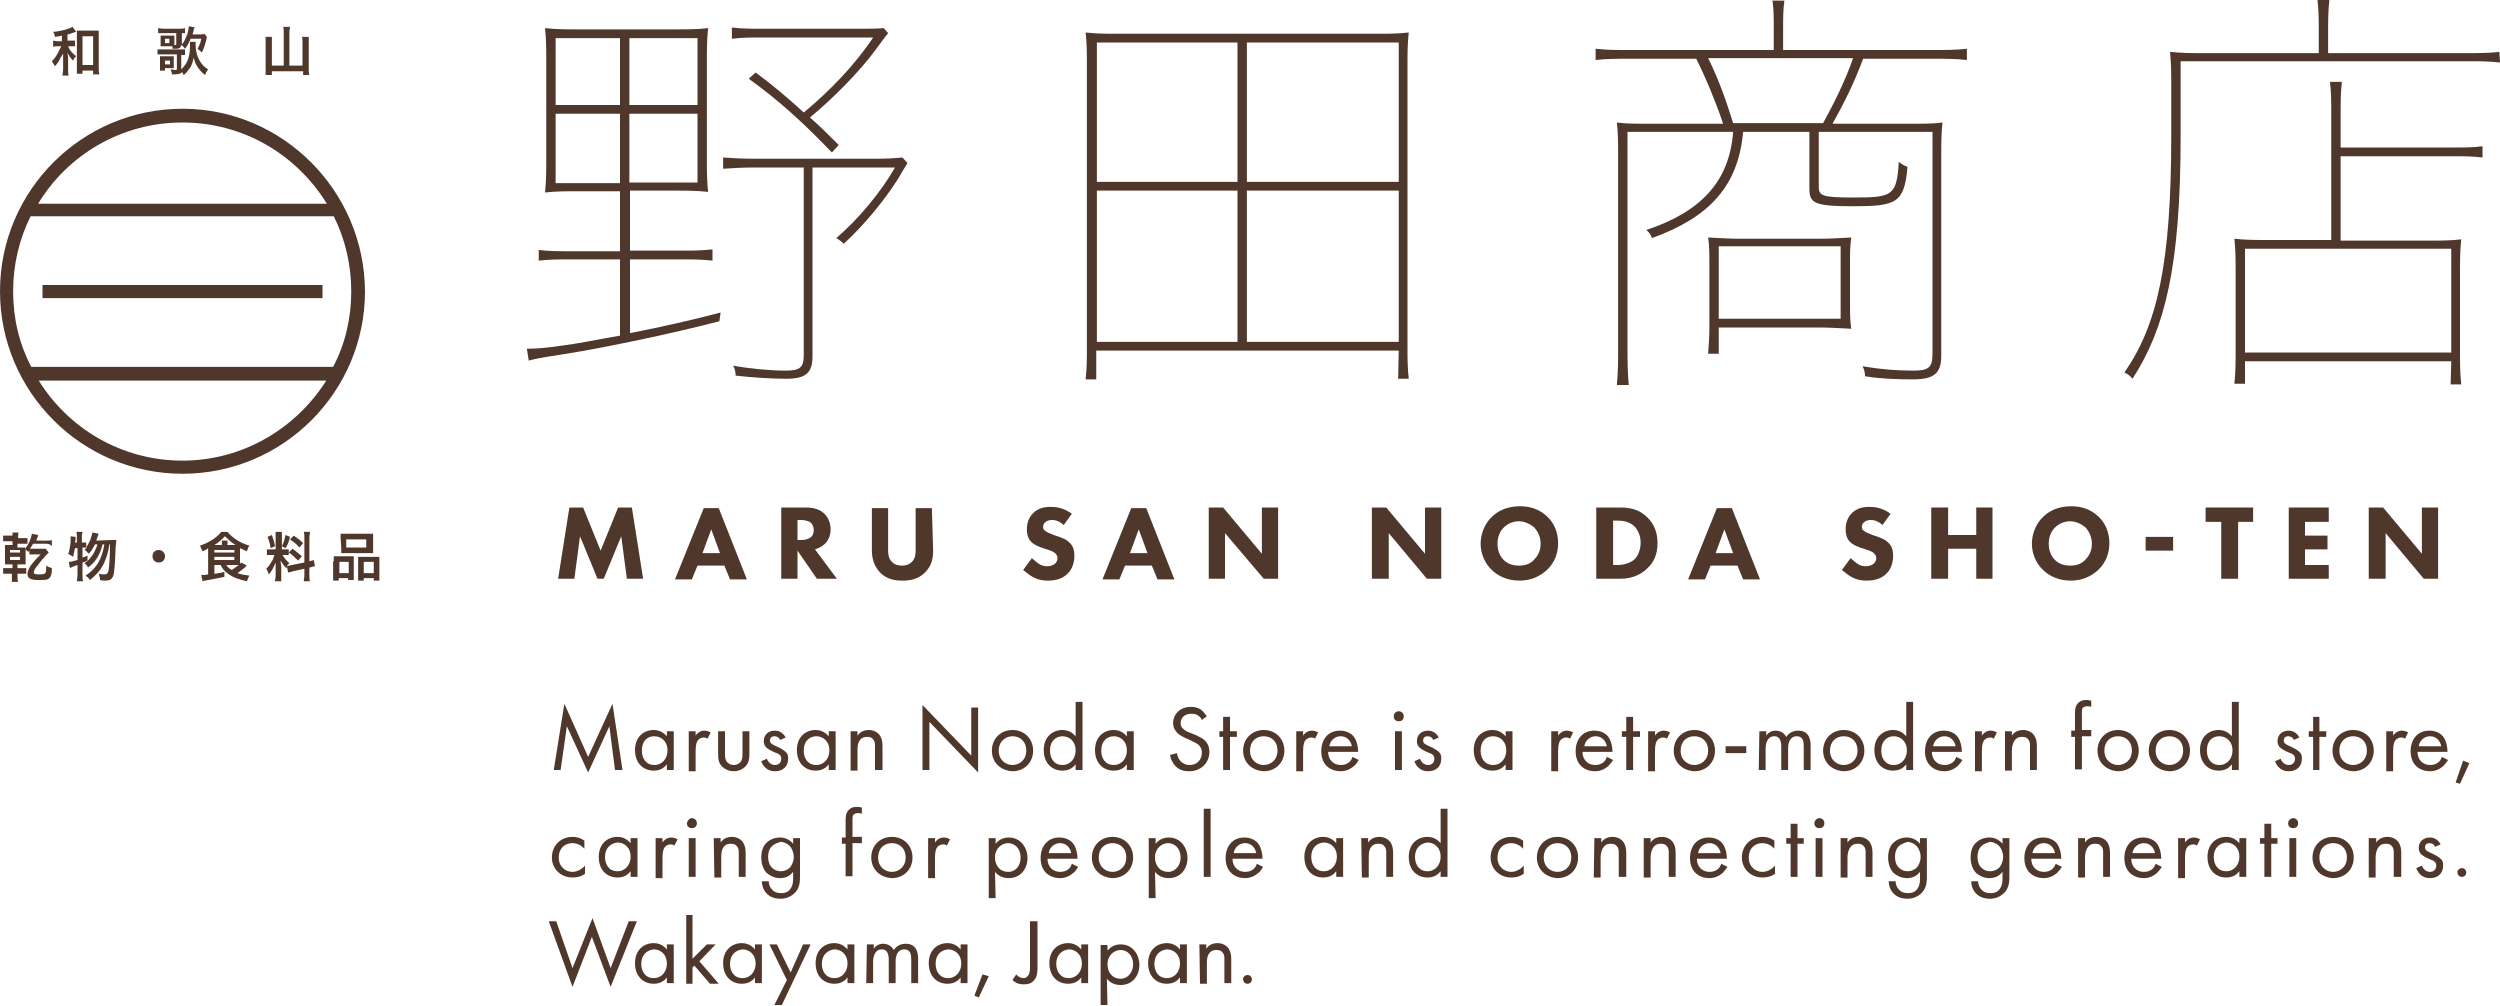 <?xml version="1.0" encoding="utf-8"?>
<!-- Generator: Adobe Illustrator 24.2.3, SVG Export Plug-In . SVG Version: 6.00 Build 0)  -->
<svg version="1.1" id="レイヤー_1" xmlns="http://www.w3.org/2000/svg" xmlns:xlink="http://www.w3.org/1999/xlink" x="0px"
	 y="0px" width="400px" height="161px" viewBox="0 0 400 161" style="enable-background:new 0 0 400 161;" xml:space="preserve">
<style type="text/css">
	.st0{fill:#50372C;}
</style>
<path class="st0" d="M115.1,51.4c-7.3,1.9-18.1,4.2-25.1,5.3c-1.8,0.3-3.6,0.5-5.4,1l-0.3-1.9c1.7,0,3.6-0.2,5.6-0.5
	c2.5-0.3,5.8-1,9.3-1.6V41.5h-7.9c-1.8,0-3.3,0-5.1,0.2V40c1.8,0.2,3.3,0.2,5.1,0.2h7.9v-9.6h-6.7c-1.8,0-3.6,0-5.3,0.2
	c0.2-1.8,0.2-3.5,0.2-5.3V9.8c0-1.8,0-3.6-0.2-5.3c1.8,0.2,3.6,0.2,5.3,0.2H108c1.8,0,3.6,0,5.3-0.2c-0.2,1.8-0.2,3.6-0.2,5.3v15.6
	c0,1.8,0,3.6,0.2,5.3c-1.8-0.2-3.6-0.2-5.3-0.2h-7.2v9.6h8.1c1.8,0,3.3,0,5.1-0.2v1.8c-1.8-0.2-3.3-0.2-5.1-0.2h-8.1v11.8
	c5.1-1,10.4-2.2,14.5-3.3L115.1,51.4z M99.2,6.1H88.9v10.7h10.3V6.1z M99.2,18.2H88.9v11.1h10.3V18.2z M100.7,6.1v10.7h10.9V6.1
	h-9.6H100.7z M100.7,29.2h10.9V18.2h-10.9V29.2z M130,57c0,2.7-1.1,3.6-4.2,3.6c-2.3,0-5.5-0.2-8.1-0.5c0-0.5-0.1-1.1-0.4-1.6
	c2.7,0.5,6,0.8,8.4,0.8c2.3,0,2.9-0.5,2.9-2.5V26.8h-7.8c-2,0-3.7,0.1-5.1,0.2v-1.8c1.5,0.1,3.1,0.2,5.1,0.2h19.1
	c2.3,0,3.3-0.1,4.5-0.2l0.8,0.9c-0.5,0.8-1,1.6-1.5,2.5c-2.1,3.3-5.3,7.3-8.7,10.4c-0.3-0.3-0.8-0.7-1.2-0.9
	c3.6-3.1,7.1-7.3,9.4-11.3H130L130,57L130,57z M133.1,24.4c-4.2-4.4-8.4-8.3-13.3-11.8l1.1-1c2.6,1.9,5.2,4.1,7.7,6.4
	c4-3.3,8.2-7.6,11.1-12h-17.5c-2.1,0-3.5,0-5.1,0.2V4.4c1.6,0.2,3.1,0.2,5.1,0.2h14.8c2.3,0,3.2,0,4.4-0.1l0.7,0.8
	c-0.5,0.6-1,1.3-2.1,2.8c-2.3,3.1-6.3,7.3-10.4,10.7c1.6,1.4,3.1,2.9,4.6,4.4L133.1,24.4z"/>
<path class="st0" d="M223.8,56.1h-48.4v4.6h-1.7c0.2-1.8,0.2-3.3,0.2-5.1V10.3c0-1.8,0-3.3-0.2-5.1c1.8,0.2,3.3,0.2,5.1,0.2h41.5
	c1.8,0,3.3,0,5.1-0.2c-0.2,1.8-0.2,3.3-0.2,5.1v45.2c0,1.8,0,3.3,0.2,5.1h-1.7L223.8,56.1L223.8,56.1z M198,6.8h-22.5v22.3H198V6.8z
	 M175.5,54.7H198V30.5h-22.5V54.7z M223.8,6.8h-24.3v22.3h24.3V6.8z M199.5,54.7h24.3V30.5h-24.3V54.7z"/>
<path class="st0" d="M278.9,21.1c-0.8,8.8-5.5,13.7-14.6,17c-0.1-0.5-0.5-1-0.9-1.3c8.7-2.9,13.3-7.7,13.9-15.7h-16.9v34.7
	c0,1.7,0,3.6,0.2,5.8h-1.9c0.2-2.2,0.2-4.1,0.2-5.8V24.9c0-1.8,0-3.6-0.2-5.3c1.4,0.2,3.1,0.2,5.5,0.2h11.5
	c-1.1-3.3-2.7-7.2-4.3-10.4h-11c-1.8,0-3.3,0-5.1,0.2V7.8c1.8,0.2,3.3,0.2,5.1,0.2h23.4V4.5c0-1.6,0-3-0.2-4.4h1.9
	c-0.2,1.5-0.2,2.9-0.2,4.4V8h24.3c1.8,0,3.3,0,5.1-0.2v1.8c-1.8-0.2-3.3-0.2-5.1-0.2h-11.5c-1.4,3.8-3.1,7.2-4.9,10.4h12.1
	c2.5,0,4.1,0,5.5-0.2c-0.2,1.8-0.2,3.5-0.2,5.3v32c0,2.9-1.2,3.8-4.6,3.8c-2.5,0-5.2-0.1-7.6-0.5c0-0.5-0.1-1.1-0.4-1.6
	c2.9,0.5,5.5,0.7,8.1,0.7c2.5,0,3.1-0.5,3.1-2.7V21.1h-18.2v8.7c0,1.5,0.4,1.8,5.5,1.8c6.2,0,7-0.2,7.3-5.7c0.5,0.4,0.9,0.6,1.4,0.8
	c-0.5,5.8-1.8,6.3-8.7,6.3c-6.3,0-7-0.5-7-2.9v-9H278.9z M291.7,19.7c1.8-3.3,3.5-6.7,4.8-10.4h-23.2c1.6,3.2,2.9,6.8,4,10.4H291.7z
	 M296,48.4c0,1.6,0,2.9,0.2,4.2c-1.8-0.1-3.6-0.2-5.3-0.2H275v4.2h-1.7c0.1-1.5,0.2-2.6,0.2-4.4v-10c0-1.6,0-2.9-0.2-4.2
	c1.8,0.1,3.5,0.2,5.3,0.2h12.3c1.8,0,3.5-0.1,5.3-0.2c-0.2,1.3-0.2,2.7-0.2,4.2L296,48.4L296,48.4z M294.5,39.4H275V51h19.5V39.4z"
	/>
<path class="st0" d="M400,10c-1.8-0.2-3.3-0.2-5.1-0.2h-46v12c0,20.8-2.5,30.8-7.7,38.8c-0.3-0.4-0.8-0.8-1.3-1
	c5.3-7.6,7.5-17.5,7.5-38v-7.9c0-1.8,0-3.6-0.2-5.4c2,0.2,3.6,0.2,5.3,0.2H371V4.9c0-1.6,0-3.1-0.2-4.9h1.9
	c-0.2,1.8-0.2,3.2-0.2,4.9v3.6h22.3c1.8,0,3.3,0,5.1-0.2L400,10L400,10z M392.2,57.8h-33v3.6h-1.7c0.2-1.8,0.2-3.5,0.2-5.3V43.5
	c0-1.8,0-3.6-0.2-5.3c1.8,0.2,3.6,0.2,5.3,0.2h10.2V18.2c0-1.8,0-3.3-0.2-5.1h1.9c-0.2,1.8-0.2,3.3-0.2,5.1v5.4h18.3
	c1.6,0,2.9,0,4.4-0.2v1.8c-1.6-0.2-2.9-0.2-4.4-0.2h-18.3v13.5h14c1.8,0,3.6,0,5.3-0.2c-0.2,1.8-0.2,3.6-0.2,5.3v12.6
	c0,1.8,0,3.6,0.2,5.3h-1.7L392.2,57.8L392.2,57.8z M359.2,56.4h33V39.8h-33V56.4z"/>
<polygon class="st0" points="89.3,92.6 91.1,81.2 93.3,81.2 96.1,88.1 98.9,81.2 101.1,81.2 102.9,92.6 100.3,92.6 99.4,85.8 
	96.6,92.6 95.6,92.6 92.8,85.8 91.9,92.6 "/>
<path class="st0" d="M115.9,90.5h-4.3l-0.9,2.2H108l4.6-11.4h2.4l4.5,11.4h-2.7L115.9,90.5z M115.2,88.5l-1.4-3.8l-1.4,3.8H115.2z"
	/>
<path class="st0" d="M129,81.2c1.5,0,2.4,0.5,2.9,1c0.5,0.5,1,1.3,1,2.5c0,0.7-0.2,1.6-0.9,2.3c-0.4,0.4-1,0.7-1.6,0.9l3.5,4.7h-3.2
	l-3.1-4.5v4.5H125V81.2H129z M127.6,86.4h0.6c0.5,0,1.1-0.1,1.6-0.5c0.2-0.2,0.4-0.5,0.4-1.1c0-0.6-0.3-1-0.5-1.2
	c-0.4-0.3-1.1-0.4-1.5-0.4h-0.6C127.6,83.3,127.6,86.4,127.6,86.4z"/>
<path class="st0" d="M149.3,88c0,1.1-0.1,2.4-1.3,3.6c-1.1,1.1-2.4,1.3-3.6,1.3c-1.2,0-2.5-0.2-3.6-1.3c-1.1-1.2-1.3-2.5-1.3-3.6
	v-6.7h2.6v6.7c0,0.5,0,1.3,0.6,1.9c0.5,0.5,1.1,0.6,1.6,0.6c0.5,0,1.1-0.1,1.6-0.6c0.6-0.6,0.6-1.4,0.6-1.9v-6.7h2.6L149.3,88
	L149.3,88z"/>
<path class="st0" d="M170.2,84c-0.9-0.8-1.6-0.8-1.9-0.8c-0.4,0-0.8,0.1-1.1,0.4c-0.2,0.2-0.3,0.4-0.3,0.7c0,0.3,0.1,0.5,0.3,0.6
	c0.3,0.3,0.7,0.4,1.4,0.7l0.9,0.3c0.5,0.2,1.1,0.4,1.6,0.9c0.7,0.6,0.8,1.5,0.8,2.1c0,1.2-0.4,2.2-1,2.8c-1,1.1-2.5,1.2-3.2,1.2
	c-0.8,0-1.5-0.1-2.3-0.5c-0.6-0.3-1.2-0.8-1.7-1.2l1.4-1.9c0.3,0.3,0.8,0.7,1.1,0.9c0.4,0.3,0.9,0.4,1.4,0.4c0.3,0,0.8-0.1,1.2-0.4
	c0.2-0.2,0.4-0.5,0.4-0.9c0-0.4-0.2-0.6-0.4-0.8c-0.3-0.3-1-0.5-1.3-0.6l-0.9-0.3c-0.5-0.2-1.1-0.4-1.6-0.9c-0.6-0.6-0.7-1.4-0.7-2
	c0-1,0.3-1.9,1-2.6c0.8-0.8,1.8-1,2.8-1c0.8,0,2,0.1,3.4,1.1L170.2,84z"/>
<path class="st0" d="M184.3,90.5H180l-0.9,2.2h-2.7l4.6-11.4h2.4l4.5,11.4h-2.7L184.3,90.5z M183.6,88.5l-1.4-3.8l-1.4,3.8H183.6z"
	/>
<polygon class="st0" points="193.4,92.6 193.4,81.2 195.7,81.2 201.9,88.6 201.9,81.2 204.5,81.2 204.5,92.6 202.2,92.6 196,85.3 
	196,92.6 "/>
<polygon class="st0" points="219.5,92.6 219.5,81.2 221.8,81.2 228,88.6 228,81.2 230.6,81.2 230.6,92.6 228.3,92.6 222.2,85.3 
	222.2,92.6 "/>
<path class="st0" d="M247.5,82.6c1.1,1,1.8,2.5,1.8,4.3c0,1.5-0.5,3.1-1.8,4.3c-1.1,1-2.5,1.7-4.4,1.7c-2.1,0-3.6-0.9-4.4-1.7
	c-1.1-1-1.8-2.6-1.8-4.2c0-1.6,0.7-3.3,1.8-4.3c0.8-0.8,2.2-1.7,4.5-1.7C244.9,81,246.3,81.5,247.5,82.6 M240.6,84.4
	c-0.5,0.5-1,1.3-1,2.6c0,1,0.3,1.9,1,2.6c0.7,0.7,1.6,0.9,2.4,0.9c1.2,0,2-0.4,2.5-1c0.4-0.4,1-1.2,1-2.5c0-1.2-0.5-2-1-2.6
	c-0.6-0.5-1.5-1-2.5-1C242.1,83.4,241.2,83.8,240.6,84.4"/>
<path class="st0" d="M259.1,81.2c1.5,0,3.1,0.2,4.5,1.6c1,1,1.6,2.3,1.6,4.1c0,1.8-0.6,3.1-1.6,4c-1.6,1.6-3.5,1.7-4.5,1.7h-3.7
	V81.2H259.1z M258.1,90.4h0.7c0.5,0,1.7-0.1,2.6-0.8c0.6-0.5,1.1-1.5,1.1-2.8c0-1.2-0.5-2-0.9-2.5c-0.9-0.9-2-1-2.8-1h-0.7V90.4z"/>
<path class="st0" d="M278,90.5h-4.3l-0.9,2.2h-2.7l4.6-11.4h2.4l4.5,11.4h-2.7L278,90.5z M277.3,88.5l-1.4-3.8l-1.4,3.8H277.3z"/>
<path class="st0" d="M301.2,84c-0.9-0.8-1.6-0.8-1.9-0.8c-0.4,0-0.8,0.1-1.1,0.4c-0.2,0.2-0.3,0.4-0.3,0.7c0,0.3,0.1,0.5,0.3,0.6
	c0.3,0.3,0.7,0.4,1.4,0.7l0.9,0.3c0.5,0.2,1.1,0.4,1.6,0.9c0.7,0.6,0.8,1.5,0.8,2.1c0,1.2-0.4,2.2-1,2.8c-1,1.1-2.5,1.2-3.2,1.2
	c-0.8,0-1.5-0.1-2.3-0.5c-0.6-0.3-1.2-0.8-1.7-1.2l1.4-1.9c0.3,0.3,0.8,0.7,1.1,0.9c0.4,0.3,0.9,0.4,1.4,0.4c0.3,0,0.8-0.1,1.2-0.4
	c0.2-0.2,0.4-0.5,0.4-0.9c0-0.4-0.2-0.6-0.4-0.8c-0.3-0.3-1-0.5-1.3-0.6l-0.9-0.3c-0.5-0.2-1.1-0.4-1.6-0.9c-0.6-0.6-0.7-1.4-0.7-2
	c0-1,0.3-1.9,1-2.6c0.8-0.8,1.8-1,2.8-1c0.8,0,2,0.1,3.4,1.1L301.2,84z"/>
<polygon class="st0" points="311.7,85.6 316.2,85.6 316.2,81.2 318.8,81.2 318.8,92.6 316.2,92.6 316.2,87.8 311.7,87.8 311.7,92.6 
	309,92.6 309,81.2 311.7,81.2 "/>
<path class="st0" d="M335.7,82.6c1.1,1,1.8,2.5,1.8,4.3c0,1.5-0.5,3.1-1.8,4.3c-1.1,1-2.5,1.7-4.4,1.7c-2.1,0-3.6-0.9-4.4-1.7
	c-1.1-1-1.8-2.6-1.8-4.2c0-1.6,0.7-3.3,1.8-4.3c0.8-0.8,2.2-1.7,4.5-1.7C333.1,81,334.5,81.5,335.7,82.6 M328.8,84.4
	c-0.5,0.5-1,1.3-1,2.6c0,1,0.3,1.9,1,2.6c0.7,0.7,1.6,0.9,2.4,0.9c1.2,0,2-0.4,2.5-1c0.4-0.4,1-1.2,1-2.5c0-1.2-0.5-2-1-2.6
	c-0.6-0.5-1.5-1-2.5-1C330.3,83.4,329.4,83.8,328.8,84.4"/>
<rect x="343.3" y="85.9" class="st0" width="4.4" height="2.2"/>
<polygon class="st0" points="358.1,83.5 358.1,92.6 355.4,92.6 355.4,83.5 352.9,83.5 352.9,81.2 360.5,81.2 360.5,83.5 "/>
<polygon class="st0" points="372.6,83.5 368.8,83.5 368.8,85.7 372.4,85.7 372.4,87.9 368.8,87.9 368.8,90.4 372.6,90.4 372.6,92.6 
	366.2,92.6 366.2,81.2 372.6,81.2 "/>
<polygon class="st0" points="379,92.6 379,81.2 381.3,81.2 387.5,88.6 387.5,81.2 390.1,81.2 390.1,92.6 387.8,92.6 381.7,85.3 
	381.7,92.6 "/>
<path class="st0" d="M29.2,17.4C13.1,17.4,0,30.5,0,46.6s13.1,29.2,29.2,29.2s29.2-13.1,29.2-29.2C58.3,30.5,45.2,17.4,29.2,17.4
	 M29.2,19.6c9.8,0,18.3,5.2,23.1,13H6.1C10.8,24.8,19.4,19.6,29.2,19.6 M29.2,73.7c-9.7,0-18.2-5.1-23-12.8h46
	C47.4,68.5,38.9,73.7,29.2,73.7 M5,58.7C3.1,55.1,2.1,51,2.1,46.6c0-4.3,1-8.4,2.8-12h48.5c1.8,3.6,2.8,7.7,2.8,12
	c0,4.4-1,8.5-2.9,12.1H5z"/>
<rect x="6.8" y="45.6" class="st0" width="44.8" height="2.1"/>
<path class="st0" d="M9.9,5.7C9.6,5.8,9.4,5.8,8.8,5.9C8.7,5.5,8.7,5.4,8.5,5.1c1.3-0.1,2.6-0.5,3.1-0.8l0.6,0.8l-0.1,0
	c-0.1,0-0.1,0-0.2,0.1c0,0,0,0-0.1,0c-0.2,0.1-0.8,0.3-1,0.3v1h0.5c0.3,0,0.5,0,0.7,0v0.9c-0.2,0-0.4,0-0.7,0h-0.4
	C11,7.6,11,7.7,11.2,8c0.3,0.4,0.6,0.7,1,1c-0.3,0.2-0.3,0.3-0.5,0.7c-0.4-0.4-0.7-0.8-0.9-1.3c0,0.3,0.1,0.6,0.1,1.1V11
	c0,0.5,0,0.8,0.1,1.1h-1c0-0.3,0.1-0.5,0.1-1.1V9.6c0-0.2,0-0.4,0-1C9.8,9,9.7,9.2,9.4,9.8c-0.1,0.2-0.3,0.4-0.6,0.8
	c-0.2-0.3-0.3-0.5-0.5-0.8C8.7,9.4,9,9,9.3,8.4c0.2-0.4,0.2-0.4,0.5-1H9.3c-0.3,0-0.5,0-0.8,0.1V6.5c0.2,0,0.4,0.1,0.8,0.1h0.6V5.7z
	 M13.2,11.8h-0.9c0-0.3,0-0.6,0-1v-5c0-0.4,0-0.7,0-0.9c0.3,0,0.5,0,0.8,0H15c0.4,0,0.6,0,0.8,0c0,0.3,0,0.5,0,0.9v5
	c0,0.4,0,0.8,0.1,1.1h-1v-0.6h-1.7L13.2,11.8L13.2,11.8z M13.2,10.4h1.7V5.8h-1.7V10.4z"/>
<path class="st0" d="M31.3,6.7c0,0.1,0,0.2,0,0.4c0,1.2,0.3,2.2,0.9,3c0.3,0.4,0.5,0.6,1.1,1c-0.3,0.4-0.3,0.5-0.5,0.9
	c-0.5-0.4-0.8-0.7-1.2-1.3c-0.3-0.5-0.5-0.9-0.6-1.5c-0.2,0.8-0.3,1.3-0.7,1.8c-0.3,0.4-0.5,0.7-0.9,1c-0.1-0.2-0.2-0.3-0.3-0.5
	c-0.1,0.2-0.2,0.3-0.4,0.3c-0.1,0-0.4,0.1-0.7,0.1c-0.1,0-0.2,0-0.5,0c0-0.3-0.1-0.5-0.2-0.8c0.3,0,0.6,0.1,0.7,0.1
	c0.2,0,0.3,0,0.3-0.2V8.7H26c-0.4,0-0.6,0-0.8,0V7.9c0.2,0,0.4,0,0.8,0h2.7c0.4,0,0.7,0,0.9,0v0.9c-0.2,0-0.3,0-0.6,0v2.3
	c0.4-0.4,0.8-0.9,1-1.4c0.3-0.7,0.4-1.5,0.4-2.5c0-0.2,0-0.3,0-0.5C30.4,6.7,31.3,6.7,31.3,6.7z M30.5,6.2c-0.3,0.7-0.5,1.1-0.9,1.6
	c-0.2-0.3-0.4-0.5-0.6-0.6c-0.1,0.3-0.1,0.4-0.3,0.5c-0.2,0.1-0.4,0.1-0.8,0.1h-0.3c0-0.2,0-0.2,0-0.4c-0.1,0-0.1,0-0.2,0h-0.1h-0.9
	c-0.3,0-0.5,0-0.7,0c0-0.2,0-0.4,0-0.6V6.3c0-0.3,0-0.5,0-0.6c0.2,0,0.4,0,0.7,0h0.8c0.3,0,0.5,0,0.7,0c0,0.2,0,0.3,0,0.6v0.9H28
	c0.2,0,0.2,0,0.2-0.2V5.3h-2.1c-0.4,0-0.6,0-0.8,0V4.5c0.2,0,0.5,0.1,0.9,0.1h2.4c0.4,0,0.7,0,1-0.1v0.8c-0.2,0-0.3,0-0.5,0v1.6
	c0,0.1,0,0.1,0,0.2c0.4-0.4,0.6-1,0.9-1.7c0.1-0.5,0.2-0.8,0.2-1.2l1,0.2C31,4.5,31,4.6,31,4.8c0,0.1-0.1,0.4-0.2,0.7H32
	c0.4,0,0.5,0,0.7-0.1l0.4,0.5c0,0.1,0,0.1-0.1,0.5c-0.2,0.8-0.4,1.4-0.7,2C31.9,8,31.8,8,31.6,7.8c0.3-0.5,0.5-1,0.6-1.6H30.5z
	 M25.6,11.3c0-0.2,0-0.4,0-0.7v-1c0-0.3,0-0.5,0-0.6c0.2,0,0.3,0,0.7,0h0.8c0.4,0,0.5,0,0.7,0c0,0.2,0,0.3,0,0.6v0.7
	c0,0.3,0,0.4,0,0.6c-0.1,0-0.3,0-0.5,0h-0.9v0.4H25.6z M26.4,10.3h0.8V9.7h-0.8V10.3z M26.4,6.9h0.7V6.2h-0.7V6.9z"/>
<path class="st0" d="M45.4,5.2c0-0.3,0-0.6-0.1-0.9h1.1c0,0.3-0.1,0.5-0.1,0.9v5.3h2.1V6.7c0-0.3,0-0.6-0.1-0.8h1.1
	c0,0.3,0,0.5,0,0.8v4.3c0,0.4,0,0.7,0.1,1h-1v-0.6h-5V12h-1c0-0.3,0-0.6,0-1V6.7c0-0.3,0-0.6,0-0.8h1c0,0.2,0,0.5,0,0.8v3.8h1.9
	L45.4,5.2L45.4,5.2z"/>
<path class="st0" d="M2,85.8c0-0.3,0-0.5,0-0.6h1c-0.1,0.2-0.1,0.4-0.1,0.7v0.2h0.7c0.4,0,0.6,0,0.8,0v0.9c-0.2,0-0.3,0-0.8,0H2.8
	v0.6h0.4c0.4,0,0.6,0,0.8,0c0,0.1,0,0.1,0,0.2c0.6-0.7,1-1.7,1.1-2.4l1,0.2c0,0.1,0,0.1-0.1,0.4c-0.1,0.1-0.1,0.3-0.2,0.5h1.6
	c0.4,0,0.7,0,0.9-0.1v1C8,87,7.6,87,7.3,87h-2c-0.2,0.3-0.3,0.5-0.5,0.8c0.2,0,0.3,0,0.5,0h1.3c0.3,0,0.5,0,0.7,0l0.5,0.6
	c-0.1,0.1-0.1,0.1-0.3,0.3C7.2,89,6.4,89.9,6,90.5c-0.4,0.4-0.6,0.9-0.6,1.1s0.2,0.3,0.8,0.3c1.2,0,1.2-0.1,1.2-1.4
	c0.3,0.2,0.6,0.3,0.9,0.4c0,0.9-0.1,1.3-0.4,1.6c-0.3,0.3-0.7,0.3-1.9,0.3c-1.1,0-1.6-0.3-1.6-0.9c0-0.8,0.5-1.6,2.1-3.2
	c-0.2,0-0.3,0-0.6,0H5.4c-0.4,0-0.5,0-0.7,0v-0.6c-0.1,0.1-0.1,0.1-0.2,0.2c-0.2-0.2-0.2-0.2-0.4-0.4v1.5c0,0.5,0,0.7,0,0.9
	c-0.2,0-0.4,0-0.8,0H2.8v0.6h0.6c0.4,0,0.5,0,0.8,0v0.9c-0.2,0-0.4,0-0.8,0H2.8v0.4c0,0.4,0,0.6,0.1,0.9h-1c0-0.2,0-0.4,0-0.9v-0.4
	H1.3c-0.4,0-0.5,0-0.8,0v-0.9c0.2,0,0.4,0,0.8,0H2v-0.6H1.6c-0.4,0-0.6,0-0.8,0c0-0.3,0-0.5,0-0.9V88c0-0.4,0-0.6,0-0.8
	c0.2,0,0.4,0,0.8,0H2v-0.6H1.3c-0.4,0-0.5,0-0.8,0v-0.9c0.2,0,0.4,0,0.8,0H2C2,85.9,2,85.8,2,85.8z M1.6,89.6h1.6v-0.5H1.6V89.6z
	 M1.6,88.4h1.6V88H1.6V88.4z"/>
<path class="st0" d="M17.9,86.4c0.4,0,0.6,0,0.7,0c0,0.3,0,0.3-0.1,1.1c-0.1,2.9-0.2,4.1-0.4,4.7c-0.2,0.5-0.6,0.7-1.3,0.7
	c-0.2,0-0.4,0-0.8-0.1c0-0.4-0.1-0.6-0.2-1c0.4,0.1,0.8,0.1,1,0.1c0.3,0,0.5-0.2,0.6-0.8c0.1-0.9,0.2-2.3,0.2-4h-0.1
	c-0.2,1.4-0.5,2.2-0.9,3.1c-0.5,1-1.1,1.7-2.2,2.6c-0.2-0.3-0.3-0.4-0.7-0.7c1-0.7,1.7-1.4,2.2-2.4c0.4-0.8,0.6-1.5,0.8-2.6h-0.3
	c-0.4,1.7-1.1,2.8-2.3,3.7c-0.2-0.3-0.3-0.5-0.6-0.7c0.5-0.3,0.7-0.5,1-0.9c0.5-0.6,0.8-1.2,1.1-2.1h-0.4c-0.3,0.6-0.6,1.1-1,1.5
	c-0.3-0.3-0.4-0.5-0.7-0.6c0.2-0.2,0.3-0.3,0.4-0.4c-0.2,0-0.3,0-0.5,0h-0.2v1.6c0.3-0.1,0.4-0.1,0.8-0.3l0,0.8
	c-0.4,0.2-0.5,0.2-0.8,0.3V92c0,0.4,0,0.7,0.1,1h-1c0-0.3,0.1-0.6,0.1-1v-1.6c-0.3,0.1-0.6,0.2-0.8,0.3c-0.2,0.1-0.3,0.1-0.4,0.2
	l-0.2-1c0.4,0,0.6-0.1,1.4-0.3v-1.9H12c-0.1,0.5-0.2,0.8-0.3,1.4c-0.3-0.2-0.4-0.3-0.8-0.5c0.2-0.4,0.2-0.6,0.3-1.2
	c0.1-0.4,0.1-0.8,0.1-1.2c0-0.1,0-0.2,0-0.4l0.8,0.1c0,0.5,0,0.5-0.1,0.9h0.3v-1c0-0.3,0-0.5-0.1-0.7h1c0,0.2-0.1,0.4-0.1,0.7v1h0.2
	c0.3,0,0.4,0,0.5,0v0.8c0.2-0.3,0.4-0.7,0.6-1.1c0.2-0.5,0.3-1,0.4-1.3l1,0.2c-0.1,0.2-0.1,0.2-0.3,0.8c0,0.1-0.1,0.2-0.1,0.3
	L17.9,86.4L17.9,86.4z"/>
<path class="st0" d="M26.4,89c0,0.6-0.4,1-1,1c-0.6,0-1-0.4-1-1c0-0.6,0.4-1,1-1C26,88,26.4,88.5,26.4,89"/>
<path class="st0" d="M34.3,90.4v1.4c0.8-0.1,0.9-0.1,1.6-0.3v0.8c-0.9,0.2-1.6,0.3-3.1,0.6c-0.1,0-0.2,0-0.4,0.1l-0.2-1h0.1h0
	c0.1,0,0.6,0,1-0.1v-3.8c0-0.1,0-0.2,0-0.4C33,88,32.8,88,32.4,88.2c-0.2-0.4-0.2-0.5-0.4-0.9c1.5-0.5,2.7-1.3,3.4-2.2h1
	c0.4,0.5,0.9,0.9,1.5,1.3c0.6,0.4,1.3,0.7,2,0.9c-0.2,0.3-0.3,0.6-0.4,0.9c-0.5-0.2-0.7-0.3-1.1-0.5V88v1.8c0,0.2,0,0.2,0,0.4
	c0.1-0.1,0.1-0.1,0.2-0.2l0.9,0.5c-0.5,0.5-1,0.8-1.5,1.2c0.6,0.2,1.1,0.3,1.9,0.4c-0.2,0.4-0.3,0.6-0.4,0.9c-1.3-0.3-2.2-0.6-3-1.2
	c-0.6-0.4-0.9-0.8-1.2-1.4H34.3z M35.5,87.3V87c0-0.2,0-0.4,0-0.5h0.9c0,0.2,0,0.3,0,0.5v0.2h1.3c-0.7-0.4-1.2-0.9-1.7-1.4
	c-0.5,0.5-1,1-1.7,1.4H35.5z M34.3,88.4h3.2V88h-3.2V88.4z M34.3,89.6h3.2v-0.5h-3.2V89.6z M36.2,90.4c0.2,0.3,0.5,0.6,0.9,0.8
	c0.4-0.3,0.7-0.5,1.1-0.8c-0.2,0-0.3,0-0.5,0H36.2z"/>
<path class="st0" d="M45.9,90.6c0,0.1,0,0.2-0.1,0.3c-0.4-0.4-0.6-0.7-0.9-1.2c0,0.6,0.1,0.7,0.1,1v1.4c0,0.4,0,0.6,0,0.9h-1
	c0-0.3,0.1-0.5,0.1-0.9V91c0-0.3,0-0.7,0-1c-0.4,0.9-0.6,1.4-1.1,1.9c-0.1-0.3-0.2-0.6-0.4-0.9c0.4-0.4,0.6-0.7,0.9-1.2
	c0.2-0.3,0.2-0.4,0.4-1h-0.4c-0.4,0-0.6,0-0.8,0v-0.9c0.2,0,0.4,0,0.8,0h0.6v-2c0-0.4,0-0.6,0-0.8h1c0,0.2,0,0.4,0,0.8v2h0.4
	c0.3,0,0.5,0,0.7,0v0.9c-0.2,0-0.4,0-0.7,0h-0.3c0.3,0.5,0.6,0.9,1.1,1.3C46.1,90.3,46,90.4,45.9,90.6c0.2-0.1,0.5-0.1,0.8-0.2
	l2-0.4v-3.9c0-0.5,0-0.7-0.1-1h1c0,0.3-0.1,0.5-0.1,1v3.7c0.3-0.1,0.5-0.1,0.7-0.2l0.2,1c-0.2,0-0.5,0.1-0.8,0.2l-0.1,0v1.2
	c0,0.5,0,0.7,0.1,1h-1c0-0.3,0.1-0.5,0.1-1v-1l-1.8,0.4c-0.4,0.1-0.6,0.2-0.8,0.2L45.9,90.6z M43.5,85.6c0.3,0.8,0.4,1.2,0.5,1.8
	l-0.7,0.3c-0.1-0.8-0.3-1.3-0.5-1.8L43.5,85.6z M46.4,85.9c-0.2,0.8-0.3,1.1-0.7,1.8l-0.6-0.3c0.3-0.6,0.4-1,0.6-1.8L46.4,85.9z
	 M46.8,87.8c0.7,0.5,1,0.8,1.5,1.2l-0.6,0.7c-0.6-0.6-0.9-0.9-1.5-1.3L46.8,87.8z M47,85.7c0.7,0.5,1,0.7,1.5,1.2l-0.6,0.7
	c-0.6-0.7-0.7-0.7-1.5-1.3L47,85.7z"/>
<path class="st0" d="M53.4,89.8c0-0.3,0-0.6,0-0.8c0.3,0,0.5,0,0.8,0H56c0.2,0,0.4,0,0.6,0c0,0.2,0,0.3,0,0.7V92c0,0.3,0,0.6,0,0.8
	h-0.9v-0.3h-1.5v0.4h-0.9c0-0.2,0-0.5,0-0.9V89.8z M54.3,91.7h1.5v-1.8h-1.5V91.7z M54.5,86.1c0-0.3,0-0.5,0-0.7c0.3,0,0.5,0,1,0
	h3.2c0.5,0,0.7,0,1,0c0,0.2,0,0.4,0,0.7v1.6c0,0.3,0,0.6,0,0.8c-0.3,0-0.4,0-0.9,0h-3.3c-0.4,0-0.6,0-0.9,0c0-0.2,0-0.5,0-0.8
	L54.5,86.1L54.5,86.1z M55.4,87.6h3.2v-1.3h-3.2V87.6z M60,89.1c0.3,0,0.5,0,0.7,0c0,0.2,0,0.5,0,0.8V92c0,0.5,0,0.7,0,0.9h-0.9
	v-0.4h-1.6v0.4h-0.9c0-0.2,0-0.4,0-0.7v-2.4c0-0.4,0-0.5,0-0.7c0.2,0,0.4,0,0.6,0L60,89.1L60,89.1z M58.2,91.7h1.6v-1.8h-1.6V91.7z"
	/>
<polygon class="st0" points="88.6,123.2 90.3,112.6 94.1,121.1 98,112.6 99.6,123.2 98.4,123.2 97.5,116.2 94.1,123.6 90.7,116.2 
	89.7,123.2 "/>
<path class="st0" d="M106.7,117h1.1v6.2h-1.1v-0.9c-0.4,0.5-1,1-2.1,1c-1.6,0-3-1.1-3-3.3c0-2.1,1.4-3.2,3-3.2c1.2,0,1.8,0.7,2.1,1
	V117z M102.7,120.1c0,1.3,0.7,2.3,2,2.3c1.3,0,2.1-1.1,2.1-2.3c0-1.6-1.1-2.3-2.1-2.3C103.6,117.8,102.7,118.5,102.7,120.1"/>
<path class="st0" d="M110.2,117h1.1v0.7c0.1-0.2,0.6-0.8,1.4-0.8c0.3,0,0.7,0.1,1,0.3l-0.5,1c-0.2-0.2-0.5-0.2-0.6-0.2
	c-0.4,0-0.7,0.2-0.9,0.4c-0.2,0.2-0.4,0.7-0.4,1.7v3.3h-1.1C110.2,123.2,110.2,117,110.2,117z"/>
<path class="st0" d="M116,120.6c0,0.4,0,0.9,0.3,1.3c0.2,0.2,0.5,0.5,1.1,0.5s0.9-0.3,1.1-0.5c0.3-0.4,0.3-0.9,0.3-1.3V117h1.1v3.7
	c0,0.8-0.1,1.3-0.6,1.9c-0.6,0.6-1.3,0.8-1.9,0.8c-0.6,0-1.3-0.2-1.9-0.8c-0.5-0.5-0.6-1.1-0.6-1.9V117h1.1L116,120.6L116,120.6z"/>
<path class="st0" d="M124.8,118.4c-0.1-0.4-0.5-0.6-0.9-0.6c-0.4,0-0.7,0.2-0.7,0.7c0,0.4,0.3,0.6,1,0.9c0.9,0.4,1.3,0.7,1.6,1
	c0.3,0.3,0.3,0.7,0.3,1c0,1.3-0.9,2-2.1,2c-0.3,0-1.6,0-2.2-1.6l0.9-0.4c0.1,0.3,0.5,1,1.3,1c0.7,0,1-0.5,1-1c0-0.6-0.4-0.8-1-1
	c-0.7-0.3-1.2-0.6-1.5-0.9c-0.2-0.3-0.3-0.6-0.3-0.9c0-1.1,0.8-1.7,1.8-1.7c0.3,0,1.2,0.1,1.7,1.1L124.8,118.4z"/>
<path class="st0" d="M132.6,117h1.1v6.2h-1.1v-0.9c-0.4,0.5-1,1-2.1,1c-1.6,0-3-1.1-3-3.3c0-2.1,1.4-3.2,3-3.2c1.2,0,1.8,0.7,2.1,1
	V117z M128.6,120.1c0,1.3,0.7,2.3,2,2.3c1.3,0,2.1-1.1,2.1-2.3c0-1.6-1.1-2.3-2.1-2.3C129.6,117.8,128.6,118.5,128.6,120.1"/>
<path class="st0" d="M136.1,117h1.1v0.7c0.2-0.3,0.7-0.9,1.8-0.9c0.7,0,1.4,0.3,1.8,0.9c0.3,0.5,0.4,1,0.4,1.7v3.8H140v-3.8
	c0-0.4,0-0.8-0.3-1.1c-0.2-0.3-0.5-0.4-1-0.4c-0.4,0-0.8,0.1-1.1,0.5c-0.4,0.5-0.4,1.2-0.4,1.7v3.2h-1.1L136.1,117L136.1,117z"/>
<polygon class="st0" points="147.6,123.2 147.6,112.8 155.4,120.9 155.4,113.2 156.5,113.2 156.5,123.6 148.7,115.5 148.7,123.2 "/>
<path class="st0" d="M158.7,120.1c0-1.9,1.4-3.3,3.3-3.3c1.9,0,3.3,1.4,3.3,3.3s-1.4,3.3-3.3,3.3C160.1,123.3,158.7,122,158.7,120.1
	 M159.8,120.1c0,1.5,1.1,2.3,2.2,2.3c1.1,0,2.2-0.8,2.2-2.3c0-1.5-1-2.3-2.2-2.3C160.9,117.8,159.8,118.6,159.8,120.1"/>
<path class="st0" d="M172.1,112.3h1.1v10.9h-1.1v-0.9c-0.4,0.5-1,1-2.1,1c-1.6,0-3-1.1-3-3.3c0-2.1,1.4-3.2,3-3.2
	c1.2,0,1.8,0.7,2.1,1V112.3z M168,120.1c0,1.3,0.7,2.3,2,2.3c1.3,0,2.1-1.1,2.1-2.3c0-1.6-1.1-2.3-2.1-2.3
	C169,117.8,168,118.5,168,120.1"/>
<path class="st0" d="M180.3,117h1.1v6.2h-1.1v-0.9c-0.4,0.5-1,1-2.1,1c-1.6,0-3-1.1-3-3.3c0-2.1,1.4-3.2,3-3.2c1.2,0,1.8,0.7,2.1,1
	V117z M176.2,120.1c0,1.3,0.7,2.3,2,2.3c1.3,0,2.1-1.1,2.1-2.3c0-1.6-1.1-2.3-2.1-2.3C177.2,117.8,176.2,118.5,176.2,120.1"/>
<path class="st0" d="M192.3,115.2c-0.1-0.3-0.4-0.6-0.6-0.7c-0.2-0.2-0.6-0.3-1.1-0.3c-1,0-1.7,0.6-1.7,1.5c0,0.4,0.1,0.6,0.4,0.9
	c0.3,0.3,0.7,0.5,1,0.6l1,0.4c0.6,0.3,1.1,0.5,1.5,0.9c0.5,0.5,0.7,1.1,0.7,1.8c0,1.8-1.4,3.1-3.2,3.1c-0.7,0-1.5-0.1-2.2-0.8
	c-0.5-0.5-0.8-1.2-0.9-1.8l1.1-0.3c0.1,0.5,0.3,1,0.6,1.3c0.4,0.4,0.9,0.6,1.4,0.6c1.4,0,2-1,2-2c0-0.4-0.1-0.8-0.5-1.2
	c-0.3-0.3-0.7-0.4-1.2-0.7l-0.9-0.4c-0.4-0.2-0.9-0.4-1.3-0.8c-0.4-0.4-0.7-0.9-0.7-1.6c0-1.5,1.2-2.6,2.8-2.6
	c0.6,0,1.1,0.1,1.6,0.4c0.4,0.3,0.7,0.7,1,1.1L192.3,115.2z"/>
<polygon class="st0" points="196.8,117.9 196.8,123.2 195.7,123.2 195.7,117.9 195.1,117.9 195.1,117 195.7,117 195.7,114.7 
	196.8,114.7 196.8,117 197.9,117 197.9,117.9 "/>
<path class="st0" d="M198.9,120.1c0-1.9,1.4-3.3,3.3-3.3c1.9,0,3.3,1.4,3.3,3.3s-1.4,3.3-3.3,3.3C200.3,123.3,198.9,122,198.9,120.1
	 M200,120.1c0,1.5,1.1,2.3,2.2,2.3c1.1,0,2.2-0.8,2.2-2.3c0-1.5-1-2.3-2.2-2.3C201,117.8,200,118.6,200,120.1"/>
<path class="st0" d="M207.4,117h1.1v0.7c0.1-0.2,0.6-0.8,1.4-0.8c0.3,0,0.7,0.1,1,0.3l-0.5,1c-0.2-0.2-0.5-0.2-0.6-0.2
	c-0.4,0-0.7,0.2-0.9,0.4c-0.2,0.2-0.4,0.7-0.4,1.7v3.3h-1.1V117z"/>
<path class="st0" d="M217.4,121.6c-0.2,0.3-0.4,0.7-0.8,1c-0.6,0.5-1.3,0.8-2.1,0.8c-1.5,0-3.1-0.9-3.1-3.2c0-1.9,1.1-3.3,3-3.3
	c1.2,0,2,0.6,2.3,1.1c0.4,0.6,0.6,1.5,0.6,2.3h-4.8c0,1.3,0.9,2.1,2,2.1c0.5,0,0.9-0.1,1.3-0.4c0.3-0.2,0.5-0.6,0.6-0.9L217.4,121.6
	z M216.3,119.4c-0.2-1-0.9-1.6-1.8-1.6s-1.7,0.7-1.8,1.6H216.3z"/>
<path class="st0" d="M223.8,113.8c0.4,0,0.8,0.3,0.8,0.8s-0.3,0.8-0.8,0.8s-0.8-0.3-0.8-0.8S223.4,113.8,223.8,113.8 M224.3,123.2
	h-1.1V117h1.1V123.2z"/>
<path class="st0" d="M229.3,118.4c-0.1-0.4-0.5-0.6-0.9-0.6c-0.4,0-0.7,0.2-0.7,0.7c0,0.4,0.3,0.6,1,0.9c0.9,0.4,1.3,0.7,1.6,1
	c0.3,0.3,0.3,0.7,0.3,1c0,1.3-0.9,2-2.1,2c-0.3,0-1.6,0-2.2-1.6l0.9-0.4c0.1,0.3,0.5,1,1.3,1c0.7,0,1-0.5,1-1c0-0.6-0.4-0.8-1-1
	c-0.7-0.3-1.2-0.6-1.5-0.9c-0.2-0.3-0.3-0.6-0.3-0.9c0-1.1,0.8-1.7,1.8-1.7c0.3,0,1.2,0.1,1.7,1.1L229.3,118.4z"/>
<path class="st0" d="M240.9,117h1.1v6.2h-1.1v-0.9c-0.4,0.5-1,1-2.1,1c-1.6,0-3-1.1-3-3.3c0-2.1,1.4-3.2,3-3.2c1.2,0,1.8,0.7,2.1,1
	V117z M236.9,120.1c0,1.3,0.7,2.3,2,2.3c1.3,0,2.1-1.1,2.1-2.3c0-1.6-1.1-2.3-2.1-2.3C237.8,117.8,236.9,118.5,236.9,120.1"/>
<path class="st0" d="M248.2,117h1.1v0.7c0.1-0.2,0.6-0.8,1.4-0.8c0.3,0,0.7,0.1,1,0.3l-0.5,1c-0.2-0.2-0.5-0.2-0.6-0.2
	c-0.4,0-0.7,0.2-0.9,0.4c-0.2,0.2-0.4,0.7-0.4,1.7v3.3h-1.1V117z"/>
<path class="st0" d="M258.1,121.6c-0.2,0.3-0.5,0.7-0.8,1c-0.6,0.5-1.3,0.8-2.1,0.8c-1.5,0-3.1-0.9-3.1-3.2c0-1.9,1.1-3.3,3-3.3
	c1.2,0,2,0.6,2.3,1.1c0.4,0.6,0.6,1.5,0.6,2.3h-4.8c0,1.3,0.9,2.1,2,2.1c0.5,0,0.9-0.1,1.3-0.4c0.3-0.2,0.5-0.6,0.6-0.9L258.1,121.6
	z M257.1,119.4c-0.2-1-0.9-1.6-1.8-1.6s-1.7,0.7-1.8,1.6H257.1z"/>
<polygon class="st0" points="261.3,117.9 261.3,123.2 260.2,123.2 260.2,117.9 259.5,117.9 259.5,117 260.2,117 260.2,114.7 
	261.3,114.7 261.3,117 262.4,117 262.4,117.9 "/>
<path class="st0" d="M263.7,117h1.1v0.7c0.1-0.2,0.6-0.8,1.4-0.8c0.3,0,0.7,0.1,1,0.3l-0.5,1c-0.2-0.2-0.5-0.2-0.6-0.2
	c-0.4,0-0.7,0.2-0.9,0.4c-0.2,0.2-0.4,0.7-0.4,1.7v3.3h-1.1V117z"/>
<path class="st0" d="M267.8,120.1c0-1.9,1.4-3.3,3.3-3.3c1.9,0,3.3,1.4,3.3,3.3s-1.4,3.3-3.3,3.3C269.2,123.3,267.8,122,267.8,120.1
	 M268.9,120.1c0,1.5,1.1,2.3,2.2,2.3c1.1,0,2.2-0.8,2.2-2.3c0-1.5-1-2.3-2.2-2.3C269.9,117.8,268.9,118.6,268.9,120.1"/>
<rect x="276.1" y="119.4" class="st0" width="3.3" height="1.1"/>
<path class="st0" d="M281.5,117h1.1v0.7c0.3-0.5,0.9-0.8,1.5-0.8c1.1,0,1.6,0.8,1.7,1c0.6-0.9,1.5-1,1.9-1c1.8,0,2,1.5,2,2.4v3.9
	h-1.1v-3.8c0-0.7-0.1-1.6-1.1-1.6c-1.2,0-1.4,1.2-1.4,1.9v3.5H285v-3.7c0-0.4,0-1.7-1.1-1.7c-1.2,0-1.4,1.3-1.4,2v3.4h-1.1
	L281.5,117L281.5,117z"/>
<path class="st0" d="M291.7,120.1c0-1.9,1.4-3.3,3.3-3.3c1.9,0,3.3,1.4,3.3,3.3s-1.4,3.3-3.3,3.3C293.1,123.3,291.7,122,291.7,120.1
	 M292.8,120.1c0,1.5,1.1,2.3,2.2,2.3c1.1,0,2.2-0.8,2.2-2.3c0-1.5-1-2.3-2.2-2.3C293.8,117.8,292.8,118.6,292.8,120.1"/>
<path class="st0" d="M305,112.3h1.1v10.9H305v-0.9c-0.4,0.5-1,1-2.1,1c-1.6,0-3-1.1-3-3.3c0-2.1,1.4-3.2,3-3.2c1.2,0,1.8,0.7,2.1,1
	V112.3z M301,120.1c0,1.3,0.7,2.3,2,2.3c1.3,0,2.1-1.1,2.1-2.3c0-1.6-1.1-2.3-2.1-2.3C302,117.8,301,118.5,301,120.1"/>
<path class="st0" d="M314,121.6c-0.2,0.3-0.5,0.7-0.8,1c-0.6,0.5-1.3,0.8-2.1,0.8c-1.5,0-3.1-0.9-3.1-3.2c0-1.9,1.1-3.3,3-3.3
	c1.2,0,2,0.6,2.3,1.1c0.4,0.6,0.6,1.5,0.6,2.3h-4.8c0,1.3,0.9,2.1,2,2.1c0.5,0,0.9-0.1,1.3-0.4c0.3-0.2,0.5-0.6,0.6-0.9L314,121.6z
	 M312.9,119.4c-0.2-1-0.9-1.6-1.8-1.6c-0.9,0-1.7,0.7-1.8,1.6H312.9z"/>
<path class="st0" d="M316,117h1.1v0.7c0.1-0.2,0.6-0.8,1.4-0.8c0.3,0,0.7,0.1,1,0.3l-0.5,1c-0.2-0.2-0.5-0.2-0.6-0.2
	c-0.4,0-0.7,0.2-0.9,0.4c-0.2,0.2-0.4,0.7-0.4,1.7v3.3H316V117z"/>
<path class="st0" d="M320.8,117h1.1v0.7c0.2-0.3,0.7-0.9,1.8-0.9c0.7,0,1.4,0.3,1.8,0.9c0.3,0.5,0.4,1,0.4,1.7v3.8h-1.1v-3.8
	c0-0.4,0-0.8-0.3-1.1c-0.2-0.3-0.5-0.4-1-0.4c-0.4,0-0.8,0.1-1.1,0.5c-0.4,0.5-0.5,1.2-0.5,1.7v3.2h-1.1L320.8,117L320.8,117z"/>
<path class="st0" d="M333.1,117.9v5.2h-1.1v-5.2h-0.6v-1h0.6v-2.7c0-0.6,0-1.3,0.6-1.8c0.3-0.3,0.7-0.4,1.2-0.4
	c0.4,0,0.6,0.1,0.8,0.1v1c-0.2-0.1-0.5-0.1-0.7-0.1c-0.2,0-0.5,0.1-0.7,0.3c-0.1,0.2-0.1,0.6-0.1,0.9v2.6h1.5v1H333.1z"/>
<path class="st0" d="M335.6,120.1c0-1.9,1.4-3.3,3.3-3.3c1.9,0,3.3,1.4,3.3,3.3s-1.4,3.3-3.3,3.3C337,123.3,335.6,122,335.6,120.1
	 M336.7,120.1c0,1.5,1.1,2.3,2.2,2.3c1.1,0,2.2-0.8,2.2-2.3c0-1.5-1-2.3-2.2-2.3C337.7,117.8,336.7,118.6,336.7,120.1"/>
<path class="st0" d="M343.8,120.1c0-1.9,1.4-3.3,3.3-3.3c1.9,0,3.3,1.4,3.3,3.3s-1.4,3.3-3.3,3.3C345.2,123.3,343.8,122,343.8,120.1
	 M344.9,120.1c0,1.5,1.1,2.3,2.2,2.3c1.1,0,2.2-0.8,2.2-2.3c0-1.5-1-2.3-2.2-2.3C345.9,117.8,344.9,118.6,344.9,120.1"/>
<path class="st0" d="M357.1,112.3h1.1v10.9h-1.1v-0.9c-0.4,0.5-1,1-2.1,1c-1.6,0-3-1.1-3-3.3c0-2.1,1.4-3.2,3-3.2
	c1.2,0,1.8,0.7,2.1,1V112.3z M353.1,120.1c0,1.3,0.7,2.3,2,2.3c1.3,0,2.1-1.1,2.1-2.3c0-1.6-1.1-2.3-2.1-2.3
	C354,117.8,353.1,118.5,353.1,120.1"/>
<path class="st0" d="M367,118.4c-0.1-0.4-0.5-0.6-0.9-0.6c-0.4,0-0.7,0.2-0.7,0.7c0,0.4,0.3,0.6,1,0.9c0.9,0.4,1.3,0.7,1.6,1
	c0.3,0.3,0.3,0.7,0.3,1c0,1.3-0.9,2-2.1,2c-0.3,0-1.6,0-2.2-1.6l0.9-0.4c0.1,0.3,0.5,1,1.3,1c0.7,0,1-0.5,1-1c0-0.6-0.4-0.8-1-1
	c-0.7-0.3-1.2-0.6-1.5-0.9c-0.2-0.3-0.3-0.6-0.3-0.9c0-1.1,0.8-1.7,1.8-1.7c0.3,0,1.2,0.1,1.7,1.1L367,118.4z"/>
<polygon class="st0" points="371.1,117.9 371.1,123.2 370.1,123.2 370.1,117.9 369.4,117.9 369.4,117 370.1,117 370.1,114.7 
	371.1,114.7 371.1,117 372.2,117 372.2,117.9 "/>
<path class="st0" d="M373.2,120.1c0-1.9,1.4-3.3,3.3-3.3c1.9,0,3.3,1.4,3.3,3.3s-1.4,3.3-3.3,3.3C374.6,123.3,373.2,122,373.2,120.1
	 M374.3,120.1c0,1.5,1.1,2.3,2.2,2.3c1.1,0,2.2-0.8,2.2-2.3c0-1.5-1-2.3-2.2-2.3C375.3,117.8,374.3,118.6,374.3,120.1"/>
<path class="st0" d="M381.8,117h1.1v0.7c0.1-0.2,0.6-0.8,1.4-0.8c0.3,0,0.7,0.1,1,0.3l-0.5,1c-0.2-0.2-0.5-0.2-0.6-0.2
	c-0.4,0-0.7,0.2-0.9,0.4c-0.2,0.2-0.4,0.7-0.4,1.7v3.3h-1.1V117z"/>
<path class="st0" d="M391.7,121.6c-0.2,0.3-0.5,0.7-0.8,1c-0.6,0.5-1.3,0.8-2.1,0.8c-1.5,0-3.1-0.9-3.1-3.2c0-1.9,1.1-3.3,3-3.3
	c1.2,0,2,0.6,2.3,1.1c0.4,0.6,0.6,1.5,0.6,2.3h-4.8c0,1.3,0.9,2.1,2,2.1c0.5,0,0.9-0.1,1.3-0.4c0.3-0.2,0.5-0.6,0.6-0.9L391.7,121.6
	z M390.6,119.4c-0.2-1-0.9-1.6-1.8-1.6c-0.9,0-1.7,0.7-1.8,1.6H390.6z"/>
<polygon class="st0" points="394.1,121.7 395.1,122.1 393.6,125.4 392.9,125.2 "/>
<path class="st0" d="M93.5,135.8c-0.6-0.7-1.4-0.9-1.9-0.9c-1.2,0-2.2,0.8-2.2,2.3c0,1.5,1.1,2.3,2.2,2.3c0.6,0,1.4-0.3,2-1v1.3
	c-0.7,0.5-1.4,0.6-2,0.6c-1.9,0-3.3-1.4-3.3-3.2c0-1.9,1.4-3.3,3.3-3.3c1,0,1.6,0.4,1.9,0.6V135.8z"/>
<path class="st0" d="M100.9,134.1h1.1v6.2h-1.1v-0.9c-0.4,0.5-1,1-2.1,1c-1.6,0-3-1.1-3-3.3c0-2.1,1.4-3.2,3-3.2
	c1.2,0,1.8,0.7,2.1,1V134.1z M96.8,137.1c0,1.3,0.7,2.3,2,2.3c1.3,0,2.1-1.1,2.1-2.3c0-1.6-1.1-2.3-2.1-2.3
	C97.8,134.9,96.8,135.6,96.8,137.1"/>
<path class="st0" d="M104.9,134.1h1.1v0.7c0.1-0.2,0.6-0.8,1.4-0.8c0.3,0,0.7,0.1,1,0.3l-0.5,1c-0.2-0.2-0.5-0.2-0.6-0.2
	c-0.4,0-0.7,0.2-0.9,0.4c-0.2,0.2-0.4,0.7-0.4,1.7v3.3h-1.1C104.9,140.3,104.9,134.1,104.9,134.1z"/>
<path class="st0" d="M110.7,130.9c0.4,0,0.8,0.3,0.8,0.8s-0.3,0.8-0.8,0.8s-0.8-0.3-0.8-0.8C110,131.3,110.3,130.9,110.7,130.9
	 M111.3,140.3h-1.1v-6.2h1.1V140.3z"/>
<path class="st0" d="M114.2,134.1h1.1v0.7c0.2-0.3,0.7-0.9,1.8-0.9c0.7,0,1.4,0.3,1.8,0.9c0.3,0.5,0.4,1,0.4,1.7v3.8h-1.1v-3.8
	c0-0.4,0-0.8-0.3-1.1c-0.2-0.3-0.5-0.4-1-0.4c-0.4,0-0.8,0.1-1.1,0.5c-0.4,0.5-0.4,1.2-0.4,1.7v3.2h-1.1L114.2,134.1L114.2,134.1z"
	/>
<path class="st0" d="M126.9,134.1h1.1v6.1c0,0.7,0,1.6-0.6,2.4c-0.5,0.6-1.3,1.2-2.5,1.2c-1.1,0-1.8-0.4-2.2-0.8
	c-0.4-0.4-0.8-1.1-0.8-2h1.1c0,0.5,0.2,1,0.5,1.3c0.4,0.5,1,0.6,1.5,0.6c0.8,0,1.3-0.3,1.6-0.9c0.3-0.5,0.3-1.1,0.3-1.6v-0.9
	c-0.4,0.5-1,1-2.1,1c-0.9,0-1.6-0.4-2.1-0.8c-0.4-0.4-0.9-1.2-0.9-2.5c0-1.2,0.4-2,0.9-2.4c0.5-0.5,1.3-0.8,2.1-0.8
	c0.9,0,1.6,0.4,2.1,1C126.9,134.9,126.9,134.1,126.9,134.1z M123.5,135.4c-0.5,0.5-0.6,1.2-0.6,1.7c0,0.5,0.1,1.3,0.7,1.8
	c0.3,0.3,0.8,0.5,1.3,0.5c0.6,0,1-0.2,1.4-0.5c0.4-0.4,0.7-1.1,0.7-1.8c0-0.7-0.3-1.4-0.7-1.8c-0.3-0.3-0.9-0.6-1.4-0.6
	C124.2,134.9,123.8,135.1,123.5,135.4"/>
<path class="st0" d="M136.4,135v5.2h-1.1V135h-0.6v-1h0.6v-2.7c0-0.6,0-1.3,0.6-1.8c0.3-0.3,0.7-0.4,1.2-0.4c0.4,0,0.6,0.1,0.8,0.1
	v1c-0.2-0.1-0.5-0.1-0.7-0.1c-0.2,0-0.5,0.1-0.7,0.3c-0.1,0.2-0.1,0.6-0.1,0.9v2.6h1.5v1H136.4z"/>
<path class="st0" d="M139.4,137.2c0-1.9,1.4-3.3,3.3-3.3c1.9,0,3.3,1.4,3.3,3.3s-1.4,3.3-3.3,3.3
	C140.8,140.4,139.4,139.1,139.4,137.2 M140.5,137.2c0,1.5,1.1,2.3,2.2,2.3c1.1,0,2.2-0.8,2.2-2.3c0-1.5-1-2.3-2.2-2.3
	C141.5,134.9,140.5,135.7,140.5,137.2"/>
<path class="st0" d="M148.5,134.1h1.1v0.7c0.1-0.2,0.6-0.8,1.4-0.8c0.3,0,0.7,0.1,1,0.3l-0.5,1c-0.2-0.2-0.5-0.2-0.6-0.2
	c-0.4,0-0.7,0.2-0.9,0.4c-0.2,0.2-0.4,0.7-0.4,1.7v3.3h-1.1V134.1z"/>
<path class="st0" d="M159.3,143.7h-1.1v-9.6h1.1v0.9c0.7-0.9,1.7-1,2.1-1c1.9,0,3,1.6,3,3.3c0,1.7-1.1,3.2-3,3.2c-1,0-1.7-0.4-2.2-1
	L159.3,143.7L159.3,143.7z M163.3,137.2c0-1.5-1-2.3-2-2.3c-1,0-2.1,0.8-2.1,2.3c0,1.3,0.8,2.3,2.1,2.3
	C162.6,139.5,163.3,138.4,163.3,137.2"/>
<path class="st0" d="M172.5,138.7c-0.2,0.3-0.4,0.7-0.8,1c-0.6,0.5-1.3,0.8-2.1,0.8c-1.5,0-3.1-0.9-3.1-3.2c0-1.9,1.1-3.3,3-3.3
	c1.2,0,2,0.6,2.3,1.1c0.4,0.6,0.6,1.5,0.6,2.3h-4.8c0,1.3,0.9,2.1,2,2.1c0.5,0,0.9-0.1,1.3-0.4c0.3-0.2,0.5-0.6,0.6-0.9L172.5,138.7
	z M171.4,136.5c-0.2-1-0.9-1.6-1.8-1.6s-1.7,0.7-1.8,1.6H171.4z"/>
<path class="st0" d="M174.7,137.2c0-1.9,1.4-3.3,3.3-3.3c1.9,0,3.3,1.4,3.3,3.3s-1.4,3.3-3.3,3.3
	C176.1,140.4,174.7,139.1,174.7,137.2 M175.8,137.2c0,1.5,1.1,2.3,2.2,2.3c1.1,0,2.2-0.8,2.2-2.3c0-1.5-1-2.3-2.2-2.3
	C176.8,134.9,175.8,135.7,175.8,137.2"/>
<path class="st0" d="M184.9,143.7h-1.1v-9.6h1.1v0.9c0.7-0.9,1.7-1,2.1-1c1.9,0,3,1.6,3,3.3c0,1.7-1.1,3.2-3,3.2c-1,0-1.7-0.4-2.2-1
	L184.9,143.7L184.9,143.7z M188.9,137.2c0-1.5-1-2.3-2-2.3c-1,0-2.1,0.8-2.1,2.3c0,1.3,0.8,2.3,2.1,2.3
	C188.1,139.5,188.9,138.4,188.9,137.2"/>
<rect x="192.6" y="129.4" class="st0" width="1.1" height="10.9"/>
<path class="st0" d="M202.1,138.7c-0.2,0.3-0.4,0.7-0.8,1c-0.6,0.5-1.3,0.8-2.1,0.8c-1.5,0-3.1-0.9-3.1-3.2c0-1.9,1.1-3.3,3-3.3
	c1.2,0,2,0.6,2.3,1.1c0.4,0.6,0.6,1.5,0.6,2.3h-4.8c0,1.3,0.9,2.1,2,2.1c0.5,0,0.9-0.1,1.3-0.4c0.3-0.2,0.5-0.6,0.6-0.9L202.1,138.7
	z M201,136.5c-0.2-1-0.9-1.6-1.8-1.6c-0.9,0-1.7,0.7-1.8,1.6H201z"/>
<path class="st0" d="M213.8,134.1h1.1v6.2h-1.1v-0.9c-0.4,0.5-1,1-2.1,1c-1.6,0-3-1.1-3-3.3c0-2.1,1.4-3.2,3-3.2
	c1.2,0,1.8,0.7,2.1,1V134.1z M209.8,137.1c0,1.3,0.7,2.3,2,2.3c1.3,0,2.1-1.1,2.1-2.3c0-1.6-1.1-2.3-2.1-2.3
	C210.7,134.9,209.8,135.6,209.8,137.1"/>
<path class="st0" d="M217.8,134.1h1.1v0.7c0.2-0.3,0.7-0.9,1.8-0.9c0.7,0,1.4,0.3,1.8,0.9c0.3,0.5,0.4,1,0.4,1.7v3.8h-1.1v-3.8
	c0-0.4,0-0.8-0.3-1.1c-0.2-0.3-0.5-0.4-1-0.4c-0.4,0-0.8,0.1-1.1,0.5c-0.4,0.5-0.4,1.2-0.4,1.7v3.2h-1.1L217.8,134.1L217.8,134.1z"
	/>
<path class="st0" d="M230.5,129.4h1.1v10.9h-1.1v-0.9c-0.4,0.5-1,1-2.1,1c-1.6,0-3-1.1-3-3.3c0-2.1,1.4-3.2,3-3.2
	c1.2,0,1.8,0.7,2.1,1V129.4z M226.4,137.1c0,1.3,0.7,2.3,2,2.3c1.3,0,2.1-1.1,2.1-2.3c0-1.6-1.1-2.3-2.1-2.3
	C227.4,134.9,226.4,135.6,226.4,137.1"/>
<path class="st0" d="M243.7,135.8c-0.6-0.7-1.4-0.9-1.9-0.9c-1.2,0-2.2,0.8-2.2,2.3c0,1.5,1.1,2.3,2.2,2.3c0.6,0,1.4-0.3,2-1v1.3
	c-0.7,0.5-1.4,0.6-2,0.6c-1.9,0-3.3-1.4-3.3-3.2c0-1.9,1.4-3.3,3.3-3.3c1,0,1.6,0.4,1.9,0.6V135.8z"/>
<path class="st0" d="M245.9,137.2c0-1.9,1.4-3.3,3.3-3.3c1.9,0,3.3,1.4,3.3,3.3s-1.4,3.3-3.3,3.3
	C247.3,140.4,245.9,139.1,245.9,137.2 M247,137.2c0,1.5,1.1,2.3,2.2,2.3c1.1,0,2.2-0.8,2.2-2.3c0-1.5-1-2.3-2.2-2.3
	C248.1,134.9,247,135.7,247,137.2"/>
<path class="st0" d="M255.1,134.1h1.1v0.7c0.2-0.3,0.7-0.9,1.8-0.9c0.7,0,1.4,0.3,1.8,0.9c0.3,0.5,0.4,1,0.4,1.7v3.8H259v-3.8
	c0-0.4,0-0.8-0.3-1.1c-0.2-0.3-0.5-0.4-1-0.4c-0.4,0-0.8,0.1-1.1,0.5c-0.4,0.5-0.5,1.2-0.5,1.7v3.2h-1.1L255.1,134.1L255.1,134.1z"
	/>
<path class="st0" d="M263,134.1h1.1v0.7c0.2-0.3,0.7-0.9,1.8-0.9c0.7,0,1.4,0.3,1.8,0.9c0.3,0.5,0.4,1,0.4,1.7v3.8h-1.1v-3.8
	c0-0.4,0-0.8-0.3-1.1c-0.2-0.3-0.5-0.4-1-0.4c-0.4,0-0.8,0.1-1.1,0.5c-0.4,0.5-0.5,1.2-0.5,1.7v3.2H263L263,134.1L263,134.1z"/>
<path class="st0" d="M276.4,138.7c-0.2,0.3-0.5,0.7-0.8,1c-0.6,0.5-1.3,0.8-2.1,0.8c-1.5,0-3.1-0.9-3.1-3.2c0-1.9,1.1-3.3,3-3.3
	c1.2,0,2,0.6,2.3,1.1c0.4,0.6,0.6,1.5,0.6,2.3h-4.8c0,1.3,0.9,2.1,2,2.1c0.5,0,0.9-0.1,1.3-0.4c0.3-0.2,0.5-0.6,0.6-0.9L276.4,138.7
	z M275.3,136.5c-0.2-1-0.9-1.6-1.8-1.6s-1.7,0.7-1.8,1.6H275.3z"/>
<path class="st0" d="M283.9,135.8c-0.6-0.7-1.4-0.9-1.9-0.9c-1.2,0-2.2,0.8-2.2,2.3c0,1.5,1.1,2.3,2.2,2.3c0.6,0,1.4-0.3,2-1v1.3
	c-0.7,0.5-1.4,0.6-2,0.6c-1.9,0-3.3-1.4-3.3-3.2c0-1.9,1.4-3.3,3.3-3.3c1,0,1.6,0.4,1.9,0.6L283.9,135.8L283.9,135.8z"/>
<polygon class="st0" points="287.6,135 287.6,140.3 286.5,140.3 286.5,135 285.8,135 285.8,134.1 286.5,134.1 286.5,131.8 
	287.6,131.8 287.6,134.1 288.6,134.1 288.6,135 "/>
<path class="st0" d="M291.1,130.9c0.4,0,0.8,0.3,0.8,0.8s-0.3,0.8-0.8,0.8s-0.8-0.3-0.8-0.8C290.3,131.3,290.7,130.9,291.1,130.9
	 M291.6,140.3h-1.1v-6.2h1.1V140.3z"/>
<path class="st0" d="M294.5,134.1h1.1v0.7c0.2-0.3,0.7-0.9,1.8-0.9c0.7,0,1.4,0.3,1.8,0.9c0.3,0.5,0.4,1,0.4,1.7v3.8h-1.1v-3.8
	c0-0.4,0-0.8-0.3-1.1c-0.2-0.3-0.5-0.4-1-0.4c-0.4,0-0.8,0.1-1.1,0.5c-0.4,0.5-0.5,1.2-0.5,1.7v3.2h-1.1L294.5,134.1L294.5,134.1z"
	/>
<path class="st0" d="M307.2,134.1h1.1v6.1c0,0.7,0,1.6-0.6,2.4c-0.5,0.6-1.3,1.2-2.5,1.2c-1.1,0-1.8-0.4-2.2-0.8
	c-0.4-0.4-0.8-1.1-0.8-2h1.1c0,0.5,0.2,1,0.5,1.3c0.4,0.5,1,0.6,1.5,0.6c0.8,0,1.3-0.3,1.6-0.9c0.3-0.5,0.3-1.1,0.3-1.6v-0.9
	c-0.4,0.5-1,1-2.1,1c-0.9,0-1.6-0.4-2.1-0.8c-0.4-0.4-0.9-1.2-0.9-2.5c0-1.2,0.4-2,0.9-2.4c0.5-0.5,1.3-0.8,2.1-0.8
	c0.9,0,1.6,0.4,2.1,1L307.2,134.1L307.2,134.1z M303.8,135.4c-0.5,0.5-0.6,1.2-0.6,1.7c0,0.5,0.1,1.3,0.7,1.8
	c0.3,0.3,0.8,0.5,1.3,0.5c0.6,0,1-0.2,1.4-0.5c0.4-0.4,0.7-1.1,0.7-1.8c0-0.7-0.3-1.4-0.7-1.8c-0.3-0.3-0.9-0.6-1.4-0.6
	C304.6,134.9,304.1,135.1,303.8,135.4"/>
<path class="st0" d="M320.4,134.1h1.1v6.1c0,0.7,0,1.6-0.6,2.4c-0.5,0.6-1.3,1.2-2.5,1.2c-1.1,0-1.8-0.4-2.2-0.8
	c-0.4-0.4-0.8-1.1-0.8-2h1.1c0,0.5,0.2,1,0.5,1.3c0.4,0.5,1,0.6,1.5,0.6c0.8,0,1.3-0.3,1.6-0.9c0.3-0.5,0.3-1.1,0.3-1.6v-0.9
	c-0.4,0.5-1,1-2.1,1c-0.9,0-1.6-0.4-2.1-0.8c-0.4-0.4-0.9-1.2-0.9-2.5c0-1.2,0.4-2,0.9-2.4c0.5-0.5,1.3-0.8,2.1-0.8
	c0.9,0,1.6,0.4,2.1,1L320.4,134.1L320.4,134.1z M317,135.4c-0.5,0.5-0.6,1.2-0.6,1.7c0,0.5,0.1,1.3,0.7,1.8c0.3,0.3,0.8,0.5,1.3,0.5
	c0.6,0,1-0.2,1.4-0.5c0.4-0.4,0.7-1.1,0.7-1.8c0-0.7-0.3-1.4-0.7-1.8c-0.3-0.3-0.9-0.6-1.4-0.6C317.7,134.9,317.3,135.1,317,135.4"
	/>
<path class="st0" d="M329.9,138.7c-0.2,0.3-0.5,0.7-0.8,1c-0.6,0.5-1.3,0.8-2.1,0.8c-1.5,0-3.1-0.9-3.1-3.2c0-1.9,1.1-3.3,3-3.3
	c1.2,0,2,0.6,2.3,1.1c0.4,0.6,0.6,1.5,0.6,2.3h-4.8c0,1.3,0.9,2.1,2,2.1c0.5,0,0.9-0.1,1.3-0.4c0.3-0.2,0.5-0.6,0.6-0.9L329.9,138.7
	z M328.8,136.5c-0.2-1-0.9-1.6-1.8-1.6c-0.9,0-1.7,0.7-1.8,1.6H328.8z"/>
<path class="st0" d="M332.5,134.1h1.1v0.7c0.2-0.3,0.7-0.9,1.8-0.9c0.7,0,1.4,0.3,1.8,0.9c0.3,0.5,0.4,1,0.4,1.7v3.8h-1.1v-3.8
	c0-0.4,0-0.8-0.3-1.1c-0.2-0.3-0.5-0.4-1-0.4c-0.4,0-0.8,0.1-1.1,0.5c-0.4,0.5-0.5,1.2-0.5,1.7v3.2h-1.1L332.5,134.1L332.5,134.1z"
	/>
<path class="st0" d="M345.9,138.7c-0.2,0.3-0.5,0.7-0.8,1c-0.6,0.5-1.3,0.8-2.1,0.8c-1.5,0-3.1-0.9-3.1-3.2c0-1.9,1.1-3.3,3-3.3
	c1.2,0,2,0.6,2.3,1.1c0.4,0.6,0.6,1.5,0.6,2.3h-4.8c0,1.3,0.9,2.1,2,2.1c0.5,0,0.9-0.1,1.3-0.4c0.3-0.2,0.5-0.6,0.6-0.9L345.9,138.7
	z M344.8,136.5c-0.2-1-0.9-1.6-1.8-1.6c-0.9,0-1.7,0.7-1.8,1.6H344.8z"/>
<path class="st0" d="M348.5,134.1h1.1v0.7c0.1-0.2,0.6-0.8,1.4-0.8c0.3,0,0.7,0.1,1,0.3l-0.5,1c-0.2-0.2-0.5-0.2-0.6-0.2
	c-0.4,0-0.7,0.2-0.9,0.4c-0.2,0.2-0.4,0.7-0.4,1.7v3.3h-1.1V134.1z"/>
<path class="st0" d="M358.3,134.1h1.1v6.2h-1.1v-0.9c-0.4,0.5-1,1-2.1,1c-1.6,0-3-1.1-3-3.3c0-2.1,1.4-3.2,3-3.2
	c1.2,0,1.8,0.7,2.1,1V134.1z M354.2,137.1c0,1.3,0.7,2.3,2,2.3c1.3,0,2.1-1.1,2.1-2.3c0-1.6-1.1-2.3-2.1-2.3
	C355.2,134.9,354.2,135.6,354.2,137.1"/>
<polygon class="st0" points="363.4,135 363.4,140.3 362.3,140.3 362.3,135 361.6,135 361.6,134.1 362.3,134.1 362.3,131.8 
	363.4,131.8 363.4,134.1 364.4,134.1 364.4,135 "/>
<path class="st0" d="M366.9,130.9c0.4,0,0.8,0.3,0.8,0.8s-0.3,0.8-0.8,0.8s-0.8-0.3-0.8-0.8C366.1,131.3,366.5,130.9,366.9,130.9
	 M367.4,140.3h-1.1v-6.2h1.1V140.3z"/>
<path class="st0" d="M370,137.2c0-1.9,1.4-3.3,3.3-3.3c1.9,0,3.3,1.4,3.3,3.3s-1.4,3.3-3.3,3.3C371.4,140.4,370,139.1,370,137.2
	 M371.1,137.2c0,1.5,1.1,2.3,2.2,2.3c1.1,0,2.2-0.8,2.2-2.3c0-1.5-1-2.3-2.2-2.3C372.1,134.9,371.1,135.7,371.1,137.2"/>
<path class="st0" d="M379.1,134.1h1.1v0.7c0.2-0.3,0.7-0.9,1.8-0.9c0.7,0,1.4,0.3,1.8,0.9c0.3,0.5,0.4,1,0.4,1.7v3.8H383v-3.8
	c0-0.4,0-0.8-0.3-1.1c-0.2-0.3-0.5-0.4-1-0.4c-0.4,0-0.8,0.1-1.1,0.5c-0.4,0.5-0.5,1.2-0.5,1.7v3.2h-1.1V134.1z"/>
<path class="st0" d="M389.6,135.5c-0.1-0.4-0.5-0.6-0.9-0.6c-0.4,0-0.7,0.2-0.7,0.7c0,0.4,0.3,0.6,1,0.9c0.9,0.4,1.3,0.7,1.6,1
	c0.3,0.3,0.3,0.7,0.3,1c0,1.3-0.9,2-2.1,2c-0.3,0-1.6,0-2.2-1.6l0.9-0.4c0.1,0.3,0.5,1,1.3,1c0.7,0,1-0.5,1-1c0-0.6-0.4-0.8-1-1
	c-0.7-0.3-1.2-0.6-1.5-0.9c-0.2-0.3-0.3-0.6-0.3-0.9c0-1.1,0.8-1.7,1.8-1.7c0.3,0,1.2,0.1,1.7,1.1L389.6,135.5z"/>
<path class="st0" d="M393.9,138.9c0.4,0,0.7,0.3,0.7,0.7c0,0.4-0.3,0.7-0.7,0.7c-0.4,0-0.7-0.3-0.7-0.7
	C393.1,139.3,393.5,138.9,393.9,138.9"/>
<polygon class="st0" points="89,147.4 91.6,154.9 94.8,146.9 97.7,154.9 100.6,147.4 101.9,147.4 97.7,157.9 94.7,149.9 91.6,157.9 
	87.8,147.4 "/>
<path class="st0" d="M106.7,151.1h1.1v6.2h-1.1v-0.9c-0.4,0.5-1,1-2.1,1c-1.6,0-3-1.1-3-3.3c0-2.1,1.4-3.2,3-3.2
	c1.2,0,1.8,0.7,2.1,1V151.1z M102.6,154.2c0,1.3,0.7,2.3,2,2.3c1.3,0,2.1-1.1,2.1-2.3c0-1.6-1.1-2.3-2.1-2.3
	C103.6,152,102.6,152.7,102.6,154.2"/>
<polygon class="st0" points="110.8,146.4 110.8,153.4 113.1,151.1 114.5,151.1 111.9,153.8 115,157.4 113.6,157.4 111.1,154.5 
	110.8,154.8 110.8,157.4 109.8,157.4 109.8,146.4 "/>
<path class="st0" d="M120.8,151.1h1.1v6.2h-1.1v-0.9c-0.4,0.5-1,1-2.1,1c-1.6,0-3-1.1-3-3.3c0-2.1,1.4-3.2,3-3.2
	c1.2,0,1.8,0.7,2.1,1V151.1z M116.8,154.2c0,1.3,0.7,2.3,2,2.3c1.3,0,2.1-1.1,2.1-2.3c0-1.6-1.1-2.3-2.1-2.3
	C117.8,152,116.8,152.7,116.8,154.2"/>
<polygon class="st0" points="125.9,156.8 123.1,151.1 124.3,151.1 126.5,155.6 128.5,151.1 129.7,151.1 125.1,160.8 123.9,160.8 "/>
<path class="st0" d="M135.6,151.1h1.1v6.2h-1.1v-0.9c-0.4,0.5-1,1-2.1,1c-1.6,0-3-1.1-3-3.3c0-2.1,1.4-3.2,3-3.2
	c1.2,0,1.8,0.7,2.1,1V151.1z M131.5,154.2c0,1.3,0.7,2.3,2,2.3c1.3,0,2.1-1.1,2.1-2.3c0-1.6-1.1-2.3-2.1-2.3
	C132.5,152,131.5,152.7,131.5,154.2"/>
<path class="st0" d="M138.7,151.1h1.1v0.7c0.3-0.5,0.9-0.8,1.5-0.8c1.1,0,1.6,0.8,1.7,1c0.6-0.9,1.5-1,1.9-1c1.8,0,2,1.5,2,2.4v3.9
	h-1.1v-3.8c0-0.7-0.1-1.6-1.1-1.6c-1.2,0-1.4,1.2-1.4,1.9v3.5h-1.1v-3.7c0-0.4,0-1.7-1.1-1.7c-1.2,0-1.4,1.3-1.4,2v3.4h-1.1
	L138.7,151.1L138.7,151.1z"/>
<path class="st0" d="M153.7,151.1h1.1v6.2h-1.1v-0.9c-0.4,0.5-1,1-2.1,1c-1.6,0-3-1.1-3-3.3c0-2.1,1.4-3.2,3-3.2
	c1.2,0,1.8,0.7,2.1,1V151.1z M149.7,154.2c0,1.3,0.7,2.3,2,2.3c1.3,0,2.1-1.1,2.1-2.3c0-1.6-1.1-2.3-2.1-2.3
	C150.6,152,149.7,152.7,149.7,154.2"/>
<polygon class="st0" points="157.2,155.9 158.2,156.2 156.6,159.6 155.9,159.3 "/>
<path class="st0" d="M166,147.4v7.2c0,0.8,0,1.7-0.6,2.3c-0.3,0.4-0.9,0.6-1.6,0.6c-0.7,0-1.3-0.2-1.8-0.7l0.6-0.9
	c0.3,0.4,0.8,0.6,1.1,0.6c0.3,0,0.6-0.1,0.7-0.3c0.4-0.4,0.4-1,0.4-1.6v-7.2L166,147.4L166,147.4z"/>
<path class="st0" d="M173,151.1h1.1v6.2H173v-0.9c-0.4,0.5-1,1-2.1,1c-1.6,0-3-1.1-3-3.3c0-2.1,1.4-3.2,3-3.2c1.2,0,1.8,0.7,2.1,1
	V151.1z M169,154.2c0,1.3,0.7,2.3,2,2.3c1.3,0,2.1-1.1,2.1-2.3c0-1.6-1.1-2.3-2.1-2.3C170,152,169,152.7,169,154.2"/>
<path class="st0" d="M177.2,160.8h-1.1v-9.6h1.1v0.9c0.7-0.9,1.7-1,2.1-1c1.9,0,3,1.6,3,3.3c0,1.7-1.1,3.2-3,3.2c-1,0-1.7-0.4-2.2-1
	L177.2,160.8L177.2,160.8z M181.3,154.3c0-1.5-1-2.3-2-2.3c-1,0-2.1,0.8-2.1,2.3c0,1.3,0.8,2.3,2.1,2.3
	C180.5,156.6,181.3,155.5,181.3,154.3"/>
<path class="st0" d="M188.8,151.1h1.1v6.2h-1.1v-0.9c-0.4,0.5-1,1-2.1,1c-1.6,0-3-1.1-3-3.3c0-2.1,1.4-3.2,3-3.2
	c1.2,0,1.8,0.7,2.1,1V151.1z M184.7,154.2c0,1.3,0.7,2.3,2,2.3c1.3,0,2.1-1.1,2.1-2.3c0-1.6-1.1-2.3-2.1-2.3
	C185.7,152,184.7,152.7,184.7,154.2"/>
<path class="st0" d="M191.9,151.1h1.1v0.7c0.2-0.3,0.7-0.9,1.8-0.9c0.7,0,1.4,0.3,1.8,0.9c0.3,0.5,0.4,1,0.4,1.7v3.8h-1.1v-3.8
	c0-0.4,0-0.8-0.3-1.1c-0.2-0.3-0.5-0.4-1-0.4c-0.4,0-0.8,0.1-1.1,0.5c-0.4,0.5-0.4,1.2-0.4,1.7v3.2h-1.1L191.9,151.1L191.9,151.1z"
	/>
<path class="st0" d="M199.6,156c0.4,0,0.7,0.3,0.7,0.7c0,0.4-0.3,0.7-0.7,0.7c-0.4,0-0.7-0.3-0.7-0.7
	C198.8,156.4,199.2,156,199.6,156"/>
</svg>
